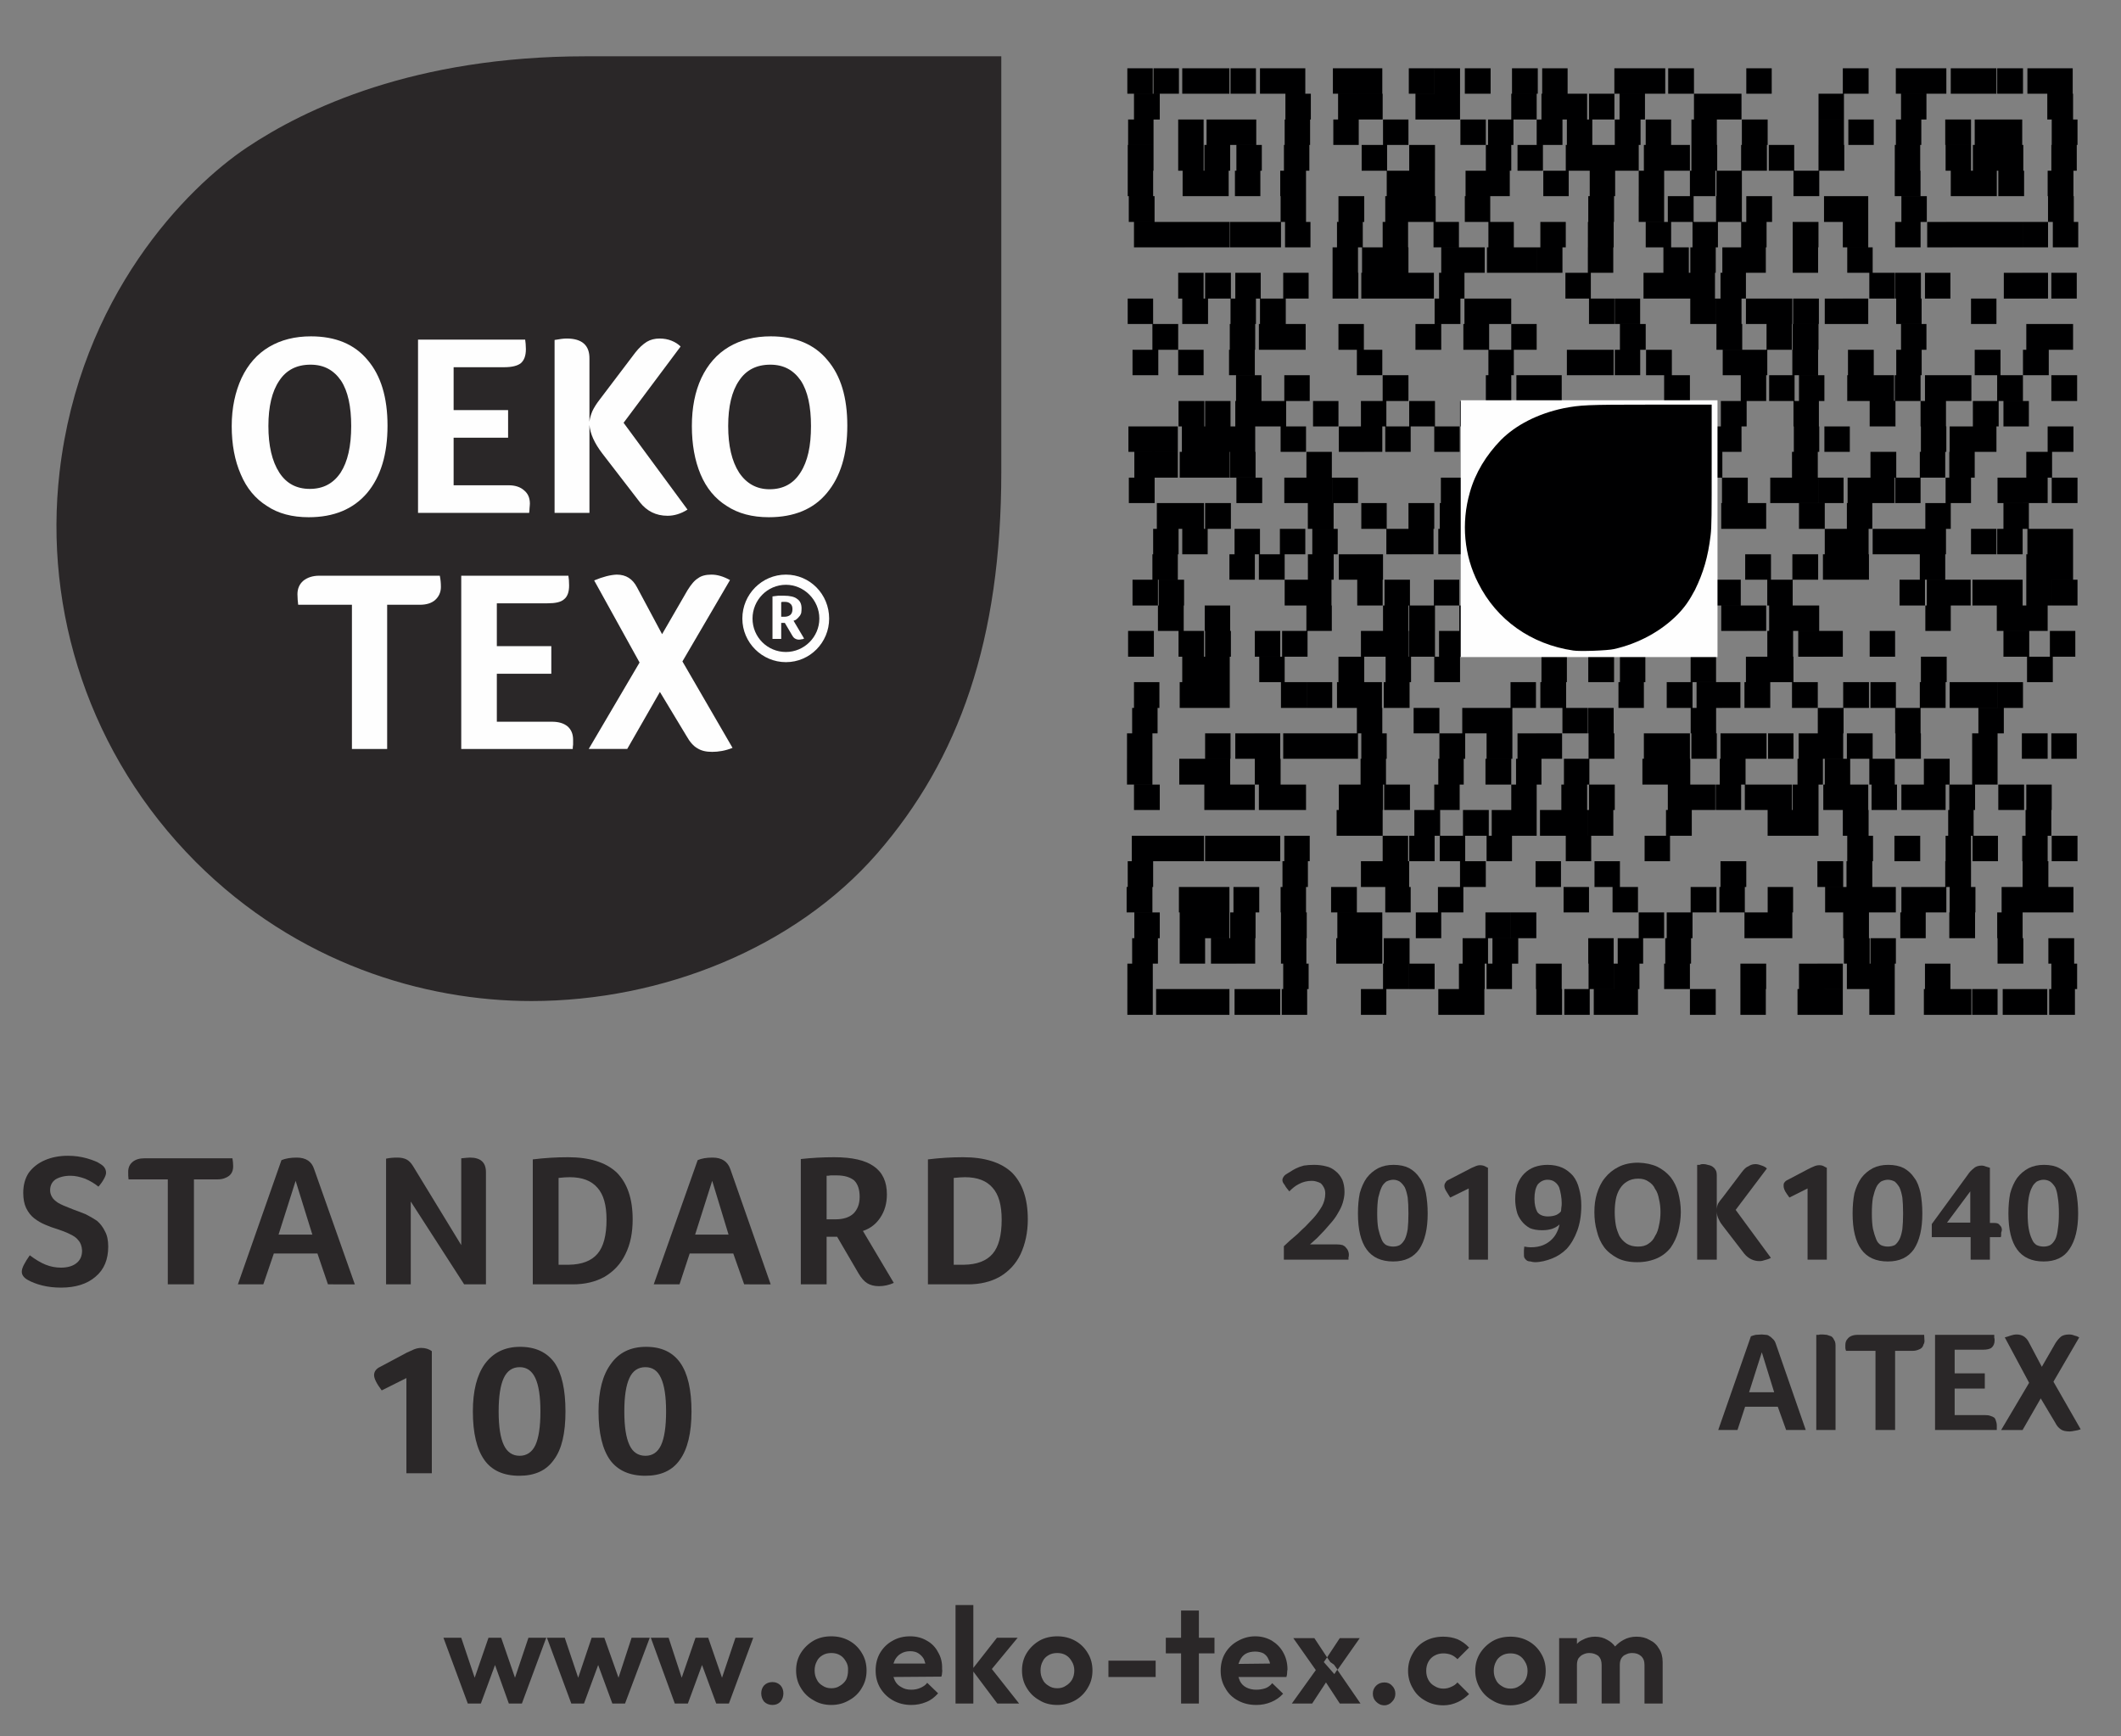 <svg xmlns="http://www.w3.org/2000/svg" viewBox="0 0 584 478" width="584" height="478"><rect x="0" y="0" width="584" height="478" fill="#808080" stroke="none"/><title>path81</title><style>		.s0 { fill: #2a2728 } 		.s1 { fill: #fefefe } 		.s2 { fill: #000001 } 	</style><path id="path81" fill-rule="evenodd" class="s0" d="m128.8 469l-6.7-18.1h4.9l3.7 11 3.8-11h3.5l3.8 11 3.7-11h4.9l-6.7 18.1h-3.6l-3.8-10.6-3.9 10.6zm28.5 0l-6.7-18.1h4.9l3.7 11 3.7-11h3.5l3.9 11 3.6-11h5l-6.8 18.1h-3.5l-3.9-10.6-3.9 10.6zm28.5 0l-6.6-18.1h4.9l3.6 11 3.8-11h3.5l3.8 11 3.7-11h4.9l-6.7 18.1h-3.5l-3.9-10.6-3.9 10.6zm26.9 0.4c-0.9 0-1.7-0.3-2.3-0.9-0.5-0.6-0.8-1.4-0.8-2.3q0-1.3 0.8-2.2 0.9-0.9 2.3-0.9 1.3 0 2.2 0.9 0.8 0.9 0.8 2.2c0 0.9-0.3 1.7-0.8 2.3-0.6 0.6-1.3 0.9-2.2 0.9zm16.2 0q-2.8 0-4.9-1.3-2.2-1.2-3.5-3.4-1.3-2.1-1.3-4.8 0-2.7 1.3-4.8 1.3-2.1 3.5-3.4 2.1-1.2 4.9-1.2 2.7 0 4.9 1.2 2.2 1.2 3.5 3.4 1.3 2.1 1.3 4.8c0 1.8-0.4 3.3-1.3 4.8-0.8 1.4-2 2.6-3.5 3.4q-2.2 1.3-4.9 1.3zm0-4.6c0.9 0 1.7-0.2 2.4-0.7 0.7-0.4 1.3-1 1.7-1.7q0.5-1.1 0.5-2.5 0.1-1.4-0.6-2.5c-0.4-0.7-0.9-1.3-1.6-1.7q-1-0.6-2.4-0.6-1.4 0-2.4 0.6c-0.7 0.4-1.3 1-1.6 1.7q-0.6 1.1-0.6 2.5 0 1.4 0.6 2.5c0.3 0.7 0.9 1.3 1.6 1.7q1 0.7 2.4 0.7zm22 4.6q-2.8 0-5.1-1.3-2.1-1.2-3.4-3.3c-0.9-1.5-1.3-3.1-1.3-4.9 0-1.8 0.4-3.4 1.2-4.8q1.3-2.2 3.5-3.4 2.1-1.2 4.8-1.2 2.6 0 4.6 1.2c1.3 0.7 2.4 1.8 3.1 3.2q1.2 2 1.1 4.6 0.1 0.5 0 1 0 0.5-0.2 1.1l-13.2 0.1q0.2 0.5 0.4 1c0.4 0.8 1 1.4 1.8 1.8q1.1 0.7 2.7 0.7 1.4 0 2.5-0.5c0.7-0.3 1.4-0.7 1.9-1.4l3 2.9c-1 1.1-2 1.9-3.3 2.4q-1.9 0.8-4.1 0.8zm-4.9-11.4h8.8q-0.2-0.7-0.4-1.2c-0.4-0.7-0.9-1.2-1.5-1.6q-0.9-0.6-2.3-0.6-1.5 0-2.6 0.7c-0.7 0.4-1.2 1-1.6 1.7q-0.2 0.5-0.4 1zm28.6 11l-6.6-8.8v8.8h-4.9v-27.1h4.9v17.3l6.5-8.3h5.7l-7.1 8.6 7.5 9.5zm16.5 0.4c-1.8 0-3.5-0.4-4.9-1.3q-2.2-1.2-3.5-3.4-1.3-2.1-1.3-4.8 0-2.7 1.3-4.8 1.3-2.1 3.5-3.4c1.4-0.8 3.1-1.2 4.9-1.2q2.7 0 4.9 1.2 2.2 1.2 3.5 3.4 1.3 2.1 1.3 4.8c0 1.8-0.4 3.3-1.3 4.8-0.8 1.4-2 2.6-3.4 3.4q-2.3 1.3-5 1.3zm0-4.6c0.9 0 1.7-0.2 2.4-0.7 0.7-0.4 1.3-1 1.7-1.7q0.6-1.1 0.6-2.5 0-1.4-0.7-2.5c-0.4-0.7-0.9-1.3-1.6-1.7q-1-0.6-2.4-0.6-1.4 0-2.4 0.6c-0.7 0.4-1.3 1-1.6 1.7q-0.6 1.1-0.6 2.5 0 1.4 0.6 2.5c0.3 0.7 0.9 1.3 1.6 1.7q1 0.7 2.4 0.7zm27.1-3.1h-13v-4.5h13zm11.9 7.3h-4.9v-13.8h-4.2v-4.3h4.2v-7.5h4.9v7.5h4.3v4.3h-4.3zm15.8 0.4q-2.8 0-5-1.2-2.3-1.2-3.5-3.4-1.3-2.1-1.3-4.8c0-1.8 0.4-3.4 1.2-4.8q1.3-2.2 3.5-3.4c1.4-0.8 3-1.3 4.8-1.3 1.7 0 3.2 0.4 4.6 1.2 1.3 0.8 2.4 1.9 3.1 3.2 0.8 1.4 1.2 3 1.2 4.7q-0.1 0.5-0.1 1 0 0.5-0.2 1.1h-13.2q0.2 0.6 0.4 1.1c0.4 0.8 1 1.4 1.8 1.8q1.2 0.6 2.7 0.6 1.3 0 2.5-0.4 1.1-0.4 1.9-1.4l3 2.9c-1 1.1-2.1 1.8-3.3 2.3q-1.9 0.8-4.1 0.8zm-4.9-11.3l8.7-0.1q-0.1-0.6-0.4-1.1c-0.3-0.8-0.8-1.3-1.4-1.7-0.6-0.3-1.4-0.5-2.3-0.5q-1.5 0-2.6 0.6c-0.7 0.4-1.2 1-1.6 1.8q-0.2 0.5-0.4 1zm27.9 10.9l-3.8-5.8-3.8 5.8h-5.6l6.6-9.2-6.2-8.8h5.8l3.5 5.3-0.9 1.3 2.9 3.3 0.8-1.2 6.4 9.3zm-3.5-12.7l3.5-5.3h5.5l-6.1 8.7-1-1.4-1-0.7zm15.8 13.2c-1 0-1.7-0.4-2.3-1-0.6-0.6-0.9-1.3-0.9-2.2q0-1.3 0.9-2.2 0.9-0.9 2.3-0.9 1.3 0 2.1 0.9 0.9 0.9 0.9 2.2c0 0.9-0.3 1.6-0.9 2.2-0.5 0.6-1.3 1-2.1 1zm16.2 0q-2.8 0-5-1.3-2.2-1.2-3.4-3.4-1.3-2.2-1.3-4.8 0-2.6 1.3-4.8 1.2-2.2 3.4-3.4 2.2-1.2 5-1.2 2.1 0 3.9 0.7 1.8 0.8 3.2 2.3l-3.2 3.2c-0.5-0.5-1-0.9-1.7-1.2q-1-0.4-2.2-0.4-1.3 0-2.4 0.6-1.1 0.6-1.7 1.7-0.6 1.1-0.6 2.5 0 1.4 0.6 2.5 0.6 1.1 1.7 1.7 1.1 0.7 2.4 0.7 1.2 0 2.2-0.5 1-0.4 1.7-1.2l3.2 3.2c-0.9 0.9-2 1.7-3.1 2.2-1.3 0.6-2.6 0.9-4 0.9zm18.5 0q-2.8 0-4.9-1.3-2.2-1.2-3.5-3.4-1.3-2.2-1.3-4.8 0-2.7 1.3-4.8 1.3-2.1 3.5-3.4 2.1-1.2 4.9-1.2 2.7 0 4.9 1.2 2.2 1.2 3.5 3.4 1.3 2.1 1.3 4.8c0 1.7-0.4 3.3-1.3 4.8-0.8 1.4-2 2.6-3.4 3.4-1.5 0.8-3.2 1.3-5 1.3zm0-4.6c0.9 0 1.7-0.2 2.4-0.7 0.7-0.4 1.3-1 1.7-1.7q0.6-1.1 0.6-2.5 0-1.4-0.7-2.5c-0.4-0.7-0.9-1.3-1.6-1.7q-1-0.6-2.4-0.6-1.4 0-2.4 0.6c-0.7 0.4-1.3 1-1.6 1.7q-0.6 1.1-0.6 2.5 0 1.4 0.6 2.5c0.3 0.7 0.9 1.3 1.6 1.7q1 0.7 2.4 0.7zm18.3 4.1h-4.9v-18h4.9v1.6q0.6-0.7 1.5-1.1 1.6-0.9 3.5-0.9 1.9 0 3.4 0.9 1.3 0.7 2.1 1.8 1-1.1 2.3-1.8 1.6-0.9 3.6-0.9 2.1 0 3.6 0.9 1.7 0.8 2.6 2.4 1 1.5 1 3.7v11.4h-5v-10.6c0-1.1-0.3-1.9-1-2.5q-0.9-0.8-2.4-0.8-1 0-1.7 0.4c-0.6 0.2-1 0.6-1.3 1.1q-0.4 0.7-0.4 1.8v10.6h-5v-10.6c0-1.1-0.3-1.9-0.9-2.5-0.7-0.5-1.5-0.8-2.5-0.8q-0.9 0-1.7 0.4c-0.5 0.2-0.9 0.6-1.3 1.1q-0.4 0.7-0.4 1.8z"></path><path id="path83" class="s0" d="m53.9 237.3c27.9 27.9 62.8 38.3 92.4 38.3 36.2 0 72.6-14.7 95.2-40.6 22.6-26 34.2-58.8 34.2-105.1v-114.4h-114.4c-47.2 0-77.3 14.4-93.3 25.1-16.6 11.1-46 40.9-51.6 89.4-4.4 38.2 8.2 77.9 37.5 107.3z"></path><path id="path87" fill-rule="evenodd" class="s1" d="m85 142.4c-4.5 0-8.4-1-11.5-3.1q-4.8-3-7.2-8.7-2.5-5.7-2.5-13.3c0-5.1 1-9.5 2.7-13.2q2.7-5.7 7.6-8.6 4.9-2.9 11.5-2.9 10.2 0 15.6 6.5 5.5 6.4 5.5 18.1 0 11.8-5.6 18.5-5.7 6.7-16.1 6.7zm0.3-7.8c3.7 0 6.5-1.5 8.5-4.5q2.9-4.5 2.9-12.8c0-5.4-0.9-9.6-2.8-12.5-2-2.9-4.7-4.4-8.4-4.4q-5.7 0-8.6 4.4-3 4.4-3 12.5c0 5.4 1 9.7 3 12.8q2.9 4.5 8.4 4.5z"></path><path id="path89" class="s1" d="m145.8 140c0-0.3 0.1-0.8 0.1-1.3 0-1.6-0.5-2.8-1.6-3.7-1-0.9-2.4-1.4-4.3-1.4h-15.1v-13.1h15v-7.6h-15v-11.8h13.9c2.2 0 3.7-0.4 4.6-1.1 0.9-0.8 1.4-2 1.4-3.9 0-1-0.1-1.9-0.2-2.6h-29.5v47.7h30.6q0.1-0.7 0.1-1.2z"></path><path id="path91" class="s1" d="m162.3 117q0.3 3.6 3.5 7.8l10.4 13.5c1.9 2.4 4.4 3.7 7.6 3.7q2.8 0 5.5-1.7l-17.6-23.9 15.7-21q-1-1-2.5-1.6c-1-0.4-2.1-0.6-3.3-0.6-1.3 0-2.5 0.3-3.5 0.9-1.1 0.7-2.1 1.6-3.2 3l-9.7 12.8q-1.4 1.8-2.1 3.3c-0.4 1-0.7 1.9-0.8 2.9v-17.3q0.1-5.6-6.3-5.6-1.1 0-3.3 0.4v47.6h9.6z"></path><path id="path93" fill-rule="evenodd" class="s1" d="m233.3 117.2q0 11.8-5.6 18.5c-3.7 4.5-9.1 6.7-16 6.7q-6.9 0-11.6-3.1-4.8-3-7.2-8.7-2.4-5.7-2.4-13.3 0-7.6 2.6-13.2 2.7-5.7 7.6-8.6 4.9-2.9 11.5-2.9 10.2 0 15.6 6.5c3.7 4.3 5.5 10.3 5.5 18.1zm-10 0.1c0-5.4-0.9-9.6-2.8-12.5-2-2.9-4.7-4.4-8.4-4.4q-5.7 0-8.6 4.4c-2 2.9-3 7.1-3 12.5 0 5.4 1 9.7 3 12.8 2 3 4.8 4.6 8.4 4.6q5.6 0 8.5-4.6c2-3.1 2.9-7.3 2.9-12.8z"></path><path id="path95" fill-rule="evenodd" class="s1" d="m228.3 170.3c0 6.6-5.3 12-11.9 12-6.6 0-12-5.4-12-12 0-6.7 5.4-12.1 12-12.1 6.6 0 11.9 5.4 11.9 12.1zm-2.7 0c0-5.1-4.2-9.3-9.2-9.3-5.1 0-9.2 4.2-9.2 9.3 0 5.1 4.1 9.2 9.2 9.2 5 0 9.2-4.1 9.2-9.2z"></path><path id="path97" fill-rule="evenodd" class="s1" d="m218.5 170.9l2.9 4.9c-0.2 0.1-0.4 0.2-0.7 0.2q-0.4 0.1-0.7 0.1-0.6 0-1.1-0.3-0.4-0.2-0.8-0.9l-2-3.4h-1v4.4h-2.4v-11.7c0.5-0.1 1.1-0.1 1.6-0.2q0.8 0 1.5 0c1.7 0 3 0.3 3.7 0.9q1.2 0.8 1.2 2.6 0 0.7-0.1 1.3-0.2 0.6-0.6 1-0.3 0.4-0.7 0.7c-0.2 0.2-0.5 0.3-0.8 0.4zm-0.3-3.2c0-0.7-0.2-1.2-0.6-1.5q-0.5-0.5-1.5-0.5c-0.3 0-0.4 0-0.6 0q-0.2 0-0.4 0.1v4h0.9c0.7 0 1.2-0.2 1.6-0.5q0.6-0.5 0.6-1.6z"></path><path id="path99" class="s1" d="m87.9 158.5c-1.8 0-3.3 0.5-4.4 1.4q-1.6 1.4-1.6 3.7c0 1.1 0.1 2 0.2 2.9h14.8v39.7h9.7v-39.7h9q2.7 0 4.2-1.3c1-0.9 1.6-2.1 1.6-3.6 0-1.1-0.1-2.1-0.3-3.1z"></path><path id="path101" class="s1" d="m151.9 198.7h-15.1v-13.2h15v-7.6h-15v-11.8h13.9c2.2 0 3.7-0.3 4.6-1.1q1.4-1.1 1.4-3.8 0-1.6-0.2-2.7h-29.5v47.7h30.7q0-0.6 0.1-1.2c0-0.3 0-0.8 0-1.3 0-1.6-0.5-2.8-1.5-3.7-1.1-0.9-2.5-1.3-4.4-1.3z"></path><path id="path103" class="s1" d="m201 159.7q-2.7-1.5-5.1-1.5c-1.5 0-2.8 0.3-3.7 1-1 0.6-1.9 1.7-2.9 3.3l-7 12.1-6.9-12.9c-1.2-2.3-3-3.5-5.6-3.5q-2.6 0.1-6.2 1.6l12.5 22.6-14 23.8h10.6l9-15.7 7.3 12.1q1.4 2.5 3 3.4c1.1 0.7 2.4 1 4.1 1 1.7 0 3.6-0.3 5.6-1.1l-13.8-23.8z"></path><path id="path105" class="s0" d="m8.2 345.6q2.4 1.8 4.4 2.6 2 0.8 4.2 0.8c1.7 0 3.2-0.4 4.2-1.2q1.6-1.2 1.6-3.5-0.1-1.8-1-2.8c-0.6-0.8-1.4-1.3-2.5-1.8-1-0.5-2.1-0.9-3.3-1.3q-1.7-0.5-3.3-1.2-1.7-0.7-3.1-1.8c-0.9-0.7-1.6-1.6-2.2-2.8q-0.8-1.7-0.8-4.2 0-3.2 1.5-5.5c1.1-1.5 2.6-2.7 4.5-3.5q2.8-1.2 6.3-1.2 2.7 0 5.2 0.7c1.7 0.5 3 1 3.8 1.6 1 0.6 1.5 1.4 1.5 2.4 0 0.4-0.2 1-0.6 1.7q-0.6 1.1-1.5 2.1c-1.1-0.9-2.3-1.6-3.7-2.2-1.4-0.5-2.7-0.8-4-0.8-1.7 0-3.1 0.4-4.1 1-1 0.7-1.5 1.7-1.5 3 0 0.7 0.2 1.3 0.5 1.8 0.3 0.6 0.9 1.1 1.6 1.6 0.8 0.5 2.2 1.1 4.3 1.9 1.1 0.4 2.2 0.8 3.4 1.3q1.6 0.8 3.1 1.8 1.4 1.2 2.2 2.9 0.9 1.6 0.9 4.2c0 3.5-1.1 6.3-3.5 8.3-2.3 2-5.5 3-9.5 3-1.9 0-3.6-0.2-5.2-0.6q-2.4-0.6-4.1-1.6-1.5-0.9-1.5-2.2c0-1 0.8-2.5 2.2-4.5z"></path><path id="path109" class="s0" d="m46.2 324.7h-10.8c-0.1-0.6-0.1-1.3-0.1-2.1q0-1.7 1.2-2.7 1.2-1 3.2-1h24.3q0.2 1.1 0.2 2.2 0 1.7-1.1 2.6c-0.8 0.6-1.8 1-3.2 1h-6.5v28.9h-7.2z"></path><path id="path111" fill-rule="evenodd" class="s0" d="m90.3 353.6l-2.9-8.5h-12l-2.9 8.5h-7l12-34.2q1.7-0.7 4.2-0.7 3.8 0 4.8 3.2l11.2 31.7zm-8.9-28.5l-4.7 14.8h9.3z"></path><path id="path113" class="s0" d="m133.8 353.6h-6l-14.7-22.8v22.8h-6.8v-34.6q1.3-0.3 3.1-0.3 1.5 0 2.5 0.5 1 0.5 1.8 1.8l13.3 21.8v-23.9c1.1-0.1 1.9-0.2 2.4-0.2q4.4 0 4.4 4z"></path><path id="path115" fill-rule="evenodd" class="s0" d="m174.2 335.7c0 3.6-0.6 6.8-2 9.6-1.3 2.7-3.2 4.7-5.7 6.2-2.5 1.4-5.4 2.1-8.8 2.1h-11v-34.4q4.8-0.6 9.7-0.6c5.9 0 10.4 1.4 13.4 4.2q4.4 4.4 4.4 12.9zm-7.2 0.1c0-4-0.8-6.9-2.5-8.8q-2.5-2.9-7.6-2.9-1.4 0-3.1 0.2v23.9h2.9q5.3-0.1 7.8-3 2.5-2.9 2.5-9.4z"></path><path id="path117" fill-rule="evenodd" class="s0" d="m204.9 353.6l-3-8.5h-12l-2.8 8.5h-7.1l12.1-34.2q1.6-0.7 4.1-0.7 3.8 0 4.9 3.2l11.1 31.7zm-8.8-28.5l-4.7 14.8h9.2z"></path><path id="path119" fill-rule="evenodd" class="s0" d="m244.2 328.8c0 2.5-0.6 4.6-1.8 6.4-1.1 1.7-2.7 3-4.8 3.7l8.5 14.3q-2 0.9-4.1 0.9c-1.3 0-2.4-0.3-3.2-0.8q-1.3-0.8-2.4-2.7l-5.9-10.1h-2.9v13.1h-7.1v-34.5q4.5-0.5 9.2-0.5 7.4 0 10.9 2.5 3.6 2.5 3.6 7.7zm-7.5 0.7q0-3-1.5-4.5c-1.1-0.9-2.7-1.4-4.8-1.4q-1 0-1.7 0c-0.4 0.1-0.8 0.1-1.1 0.1v12h2.4q3.3 0 5-1.6c1.1-1.1 1.7-2.6 1.7-4.6z"></path><path id="path121" fill-rule="evenodd" class="s0" d="m283 335.7c0 3.6-0.7 6.8-2 9.6-1.3 2.7-3.2 4.7-5.7 6.2-2.5 1.4-5.4 2.1-8.8 2.1h-11v-34.4q4.8-0.6 9.7-0.6c5.9 0 10.4 1.4 13.4 4.2q4.4 4.4 4.4 12.9zm-7.2 0.1c0-4-0.8-6.9-2.5-8.8q-2.5-2.9-7.6-2.9c-0.9 0-2 0.1-3.1 0.2v23.9h2.9q5.3-0.1 7.8-3 2.5-2.9 2.5-9.4z"></path><path id="path125" class="s0" d="m111.9 405.6v-26.2l-6.8 3.4q-2.1-2.8-2.1-4.2c0-1 0.6-1.8 1.7-2.3l7.3-3.9q1.1-0.5 2-0.9 1-0.4 2-0.4c1.1 0 2.1 0.3 2.9 0.9v33.6z"></path><path id="path127" fill-rule="evenodd" class="s0" d="m155.7 388.6c0 5.9-1 10.4-3.2 13.3-2.1 3-5.3 4.4-9.5 4.4q-6.5 0-9.6-4.3-3.2-4.5-3.2-13.4c0-5.7 1.1-10 3.3-13.1 2.3-3.1 5.5-4.7 9.7-4.7q6.3 0 9.5 4.4 3 4.4 3 13.4zm-6.9 0q0-6.2-1.4-9.2-1.4-3-4.3-3-3 0-4.4 3-1.4 3-1.4 9.2 0 6.2 1.4 9.2 1.4 3 4.4 3c1.9 0 3.4-1 4.3-2.9q1.4-3 1.4-9.3z"></path><path id="path129" fill-rule="evenodd" class="s0" d="m190.4 388.6c0 5.9-1.1 10.4-3.2 13.3-2.1 3-5.3 4.4-9.5 4.4q-6.5 0-9.7-4.3-3.2-4.5-3.2-13.4 0-8.5 3.4-13.1c2.2-3.1 5.4-4.7 9.7-4.7q6.3 0 9.4 4.4 3.1 4.4 3.1 13.4zm-7 0q0-6.2-1.4-9.2c-0.9-2-2.3-3-4.3-3-2 0-3.5 1-4.4 3q-1.4 3-1.4 9.2 0 6.2 1.4 9.2c0.9 2 2.4 3 4.4 3 2 0 3.4-1 4.3-2.9q1.4-3 1.4-9.3z"></path><path id="path5 00000114070320376874937180000000463241170806596001 " class="s0" d="m371.3 346.8c0-0.3 0-0.5 0-0.7 0.1-0.1 0.1-0.4 0.1-0.8q0-0.3-0.2-0.9c-0.1-0.3-0.3-0.6-0.6-0.9-0.2-0.3-0.5-0.5-0.9-0.7q-0.7-0.2-1.6-0.2h-7.4q0.9-0.8 2-1.8 1-1 2.1-2.2 1-1.1 2-2.3 1-1.2 1.7-2.5 0.8-1.3 1.2-2.6c0.3-1 0.5-2 0.5-3 0-1.3-0.2-2.4-0.6-3.4-0.5-1-1.1-1.8-1.9-2.4-0.7-0.6-1.6-1.1-2.6-1.3q-1.5-0.4-3.3-0.4-1.5 0-2.8 0.2c-0.8 0.2-1.6 0.5-2.2 0.8-0.6 0.3-1.1 0.6-1.7 1-0.4 0.2-0.8 0.5-1 0.6-0.3 0.2-0.5 0.4-0.7 0.7-0.2 0.3-0.3 0.6-0.3 0.9q0 0.6 0.6 1.3c0.3 0.6 0.8 1.2 1.3 1.8 0.8-0.8 1.6-1.5 2.6-2 1.1-0.6 2.3-0.9 3.6-0.9q0.7 0 1.3 0.2 0.7 0.2 1.2 0.5 0.5 0.5 0.8 1.1 0.4 0.7 0.4 1.7c0 1.2-0.3 2.4-0.9 3.5-0.6 1-1.4 2.2-2.4 3.3-0.7 0.7-1.4 1.5-2.2 2.3q-1.1 1-2.2 2.1-1 0.9-2.1 1.8-0.9 0.8-1.6 1.5v3.7z"></path><path id="path8 00000065049476899422649830000011691262092417803680 " fill-rule="evenodd" class="s0" d="m393.1 334.1q0 6.3-2.3 9.8c-1.6 2.3-4 3.4-7.2 3.4q-4.9 0-7.3-3.3-2.4-3.3-2.4-9.9 0-3.1 0.5-5.6 0.7-2.5 1.9-4.2 1.3-1.7 3.2-2.7c1.2-0.6 2.6-0.9 4.2-0.9 1.7 0 3.1 0.3 4.3 0.9q1.8 1 2.9 2.7c0.8 1 1.3 2.4 1.7 4.1 0.3 1.7 0.5 3.5 0.5 5.7zm-5.3 0q0-2.7-0.2-4.4-0.3-1.7-0.8-2.8-0.6-1-1.4-1.6c-0.5-0.3-1.1-0.5-1.8-0.5-0.6 0-1.3 0.2-1.9 0.5-0.5 0.4-1 0.9-1.3 1.6q-0.5 1.1-0.9 2.8c-0.2 1.2-0.3 2.6-0.3 4.4 0 1.7 0.1 3.1 0.3 4.2q0.4 1.7 0.9 2.9c0.3 0.8 0.8 1.3 1.3 1.6q0.9 0.4 1.9 0.4 1 0 1.8-0.4 0.8-0.5 1.4-1.6 0.5-1 0.8-2.8 0.2-1.8 0.2-4.3z"></path><path id="path11 00000041996265975194923890000016740948868132167346 " class="s0" d="m409.7 346.8v-25.3q-0.3-0.1-0.8-0.4-0.6-0.3-1.4-0.3-0.7 0-1.5 0.4c-0.5 0.2-1 0.4-1.5 0.7l-5.6 2.9q-0.7 0.3-0.9 0.8c-0.2 0.2-0.3 0.6-0.3 0.9q0 0.7 0.6 1.6 0.5 0.8 1 1.6l5.1-2.5v19.6z"></path><path id="path14 00000118354995680727456240000005538449574777757105 " fill-rule="evenodd" class="s0" d="m417.2 330.2c0-1.6 0.2-2.9 0.6-4.1q0.7-1.8 1.9-3 1.2-1.2 2.8-1.8 1.7-0.6 3.6-0.6 2.3 0 4.1 0.8c1.1 0.5 2.1 1.3 2.9 2.2q1.2 1.5 1.7 3.6c0.4 1.4 0.6 3 0.6 4.6 0 2.7-0.4 5-1.1 6.9q-1.1 3-2.9 5-1.8 1.8-4.1 2.7c-1.6 0.6-3.1 1-4.7 1-0.4 0-0.8-0.1-1.2-0.2q-0.5 0-0.9-0.2c-0.3-0.2-0.5-0.4-0.7-0.7-0.2-0.3-0.2-0.7-0.2-1.2q0-0.4 0-0.9c0-0.4 0.1-0.8 0.1-1.1 0.6 0.1 1.2 0.2 1.7 0.2 1.4 0 2.5-0.2 3.5-0.6q1.4-0.6 2.4-1.6 0.9-0.9 1.4-2 0.5-1 0.7-2.1-0.7 0.7-2 1.2-1.2 0.4-2.8 0.4c-1.3 0-2.5-0.2-3.4-0.6q-1.4-0.8-2.3-2c-0.6-0.8-1.1-1.7-1.3-2.7q-0.4-1.6-0.4-3.2zm5.3-0.2c0 1.6 0.3 2.8 0.8 3.7 0.6 0.8 1.6 1.2 2.9 1.2q1.3 0 2.3-0.4c0.6-0.3 1-0.6 1.3-1 0-0.2 0.1-0.6 0.1-1 0.1-0.5 0.1-0.9 0.1-1.3q0-1.1-0.2-2.2-0.2-1.2-0.5-2.1-0.4-0.9-1.2-1.5-0.8-0.6-2-0.6c-1.1 0-2 0.5-2.7 1.3q-0.9 1.4-0.9 3.9z"></path><path id="path17 00000097469036358589549360000002125569715487315108 " fill-rule="evenodd" class="s0" d="m462.8 333.7c0 1.8-0.3 3.6-0.7 5.3q-0.7 2.5-2.1 4.5-1.5 1.9-3.7 2.9c-1.6 0.7-3.4 1.1-5.5 1.1q-3.2 0-5.4-1.1c-1.5-0.8-2.8-1.8-3.7-3q-1.4-1.9-2-4.4c-0.5-1.7-0.7-3.5-0.7-5.3 0-1.8 0.2-3.5 0.7-5.1 0.5-1.6 1.2-3.1 2.2-4.3q1.5-1.9 3.7-3 2.3-1.2 5.5-1.2 3 0.1 5.2 1.1 2.2 1.1 3.7 2.9 1.4 1.8 2.1 4.3c0.4 1.6 0.7 3.3 0.7 5.3zm-5.6 0q0-1.9-0.4-3.5c-0.2-1.1-0.5-2.1-1.1-2.9-0.4-0.9-1-1.5-1.8-2q-1.1-0.8-2.8-0.8c-1.3 0-2.3 0.3-3.1 0.8q-1.2 0.7-2 2c-0.5 0.8-0.9 1.8-1.1 2.9-0.2 1.1-0.3 2.2-0.3 3.5 0 1.2 0.1 2.4 0.3 3.6 0.2 1.1 0.6 2.1 1 3q0.8 1.3 2 2.1 1.3 0.8 3.1 0.8c1.1 0 2.1-0.2 2.9-0.8 0.8-0.5 1.4-1.2 1.8-2.1 0.6-0.9 0.9-1.9 1.1-3q0.4-1.7 0.4-3.6z"></path><path id="path20 00000129885123460540038390000004623634030186411193 " class="s0" d="m480.3 345.2c1.1 1.3 2.5 2 4.2 2q0.7 0 1.5-0.3c0.5-0.1 1.1-0.3 1.6-0.6l-9.7-13.2 8.6-11.4q-0.5-0.5-1.4-0.8c-0.6-0.2-1.1-0.4-1.7-0.4-0.8 0-1.4 0.2-2 0.6-0.6 0.2-1.2 0.8-1.8 1.6l-5.3 7q-0.7 0.8-1.2 1.6-0.4 0.8-0.4 1.8v-9.5q0-1.1-0.4-1.6c-0.2-0.4-0.6-0.7-0.9-0.9q-0.5-0.3-1.2-0.4c-0.3-0.1-0.7-0.2-1-0.2q-0.3 0-0.6 0c-0.2 0-0.4 0.1-0.6 0.2-0.2 0-0.4 0-0.7 0v26.1h5.4v-13.3q0 1.2 0.6 2.3c0.3 0.7 0.8 1.4 1.3 2z"></path><path id="path11 00000006671932430551336940000002411540140698901385 " class="s0" d="m503 346.8v-25.3q-0.3-0.1-0.8-0.4-0.5-0.3-1.3-0.3-0.8 0-1.6 0.4c-0.5 0.2-0.9 0.4-1.5 0.7l-5.5 2.9q-0.7 0.3-1 0.8c-0.2 0.2-0.2 0.6-0.2 0.9q0 0.7 0.5 1.6 0.5 0.8 1.1 1.6l5-2.5v19.6z"></path><path id="path8 00000065070139173612209090000002264596807717979800 " fill-rule="evenodd" class="s0" d="m529.3 334.1q0 6.3-2.3 9.8c-1.6 2.3-4 3.4-7.2 3.4q-4.9 0-7.3-3.3-2.4-3.3-2.4-9.9 0-3.1 0.5-5.6 0.7-2.5 1.9-4.2 1.3-1.7 3.2-2.7c1.2-0.6 2.6-0.9 4.2-0.9 1.7 0 3.1 0.3 4.3 0.9q1.8 1 2.9 2.7c0.8 1 1.3 2.4 1.7 4.1 0.3 1.7 0.5 3.5 0.5 5.7zm-5.3 0q0-2.7-0.2-4.4-0.3-1.7-0.8-2.8-0.6-1-1.3-1.6c-0.6-0.3-1.2-0.5-1.9-0.5-0.6 0-1.3 0.2-1.9 0.5-0.5 0.4-1 0.9-1.3 1.6q-0.5 1.1-0.9 2.8c-0.2 1.2-0.3 2.6-0.3 4.4 0 1.7 0.1 3.1 0.3 4.2q0.4 1.7 0.9 2.9c0.3 0.8 0.8 1.3 1.3 1.6q0.9 0.4 1.9 0.4 1 0 1.9-0.4 0.7-0.5 1.3-1.6 0.5-1 0.8-2.8 0.2-1.8 0.2-4.3z"></path><path id="path23 00000134945216106523098060000005325151783787210150 " fill-rule="evenodd" class="s0" d="m531.9 340.6v-3.6l10-13.7q0.5-0.8 1.5-1.6 0.8-0.8 2.3-0.8 0.5 0 1.2 0.3 0.7 0.2 1 0.3v15.2h1.3c0.7 0 1.2 0.2 1.4 0.6 0.4 0.3 0.6 0.8 0.6 1.3 0 0.2-0.1 0.5-0.2 0.8q0 0.3 0 0.5c0 0.3 0 0.5-0.1 0.7h-3v6.2h-5.3v-6.2zm10.6-4v-8.6l-6.4 8.6z"></path><path id="path8 00000151544502485849214030000014519447869356004513 " fill-rule="evenodd" class="s0" d="m572.2 334.1q0 6.3-2.4 9.8c-1.5 2.3-3.9 3.4-7.1 3.4q-4.9 0-7.3-3.3-2.4-3.3-2.4-9.9 0-3.1 0.5-5.6 0.7-2.5 1.9-4.2 1.3-1.7 3.2-2.7c1.2-0.6 2.6-0.9 4.2-0.9 1.7 0 3.1 0.3 4.2 0.9q1.9 1 3 2.7c0.8 1 1.3 2.4 1.7 4.1 0.3 1.7 0.5 3.5 0.5 5.7zm-5.3 0q0-2.7-0.3-4.4-0.2-1.7-0.7-2.8-0.6-1-1.4-1.6c-0.5-0.3-1.1-0.5-1.8-0.5-0.7 0-1.3 0.2-1.9 0.5-0.5 0.4-1 0.9-1.3 1.6q-0.6 1.1-0.9 2.8c-0.2 1.2-0.3 2.6-0.3 4.4 0 1.7 0.1 3.1 0.3 4.2q0.3 1.7 0.9 2.9c0.3 0.8 0.8 1.3 1.3 1.6q0.9 0.4 1.9 0.4 1 0 1.8-0.4 0.8-0.5 1.4-1.6 0.5-1 0.7-2.8 0.3-1.8 0.3-4.3z"></path><path id="path26 00000041993097907345873740000006552541517962273966 " fill-rule="evenodd" class="s0" d="m491.8 393.7l-2.3-6.4h-9l-2.1 6.4h-5.3l9-25.8c0.3-0.1 0.8-0.3 1.3-0.4 0.6 0 1.1-0.1 1.7-0.1 0.4 0 0.7 0.1 1.1 0.1 0.3 0 0.7 0.1 0.9 0.3 0.4 0.2 0.7 0.5 1 0.8q0.5 0.4 0.8 1.2l8.3 23.9zm-6.7-21.4l-3.5 11h6.9z"></path><path id="path29 00000173858768508721576010000014087974064604893620 " class="s0" d="m505.4 370.5q0-1.1-0.4-1.6-0.3-0.7-0.8-1-0.6-0.2-1.2-0.4c-0.4 0-0.8-0.1-1.1-0.1-0.2 0-0.4 0-0.7 0-0.2 0-0.3 0.1-0.5 0.1q-0.4 0-0.6 0v26.2h5.3z"></path><path id="path32 00000073695023257837344350000010580687836120283569 " class="s0" d="m516.4 393.7h5.4v-21.8h4.9c0.5 0 1-0.1 1.5-0.3q0.6-0.2 0.9-0.5 0.4-0.4 0.5-0.9c0.2-0.3 0.3-0.7 0.3-0.9 0-0.6-0.1-1.2-0.1-1.8h-18.3c-1.3 0-2.2 0.4-2.7 1-0.5 0.5-0.7 1.1-0.7 1.8q0 0.4 0 0.8 0 0.3 0.2 0.8h8.1z"></path><path id="path35 00000053541874939223385390000011427142828783847570 " class="s0" d="m538.2 389.6v-7.3h8.3v-4.2h-8.3v-6.5h7.7c1.2 0 2.1-0.2 2.5-0.6q0.8-0.7 0.8-2c0-0.3 0-0.5-0.1-0.7q0-0.4 0-0.8h-16.3v26.2h17c0-0.3 0-0.5 0-0.7q0-0.3 0-0.7c0-0.3-0.1-0.7-0.2-1-0.1-0.4-0.2-0.7-0.5-1q-0.4-0.3-1.1-0.5-0.5-0.2-1.4-0.2z"></path><path id="path38 00000117645017002991571610000006522599372999881388 " class="s0" d="m565.9 391.7q0.6 1.2 1.5 1.8c0.5 0.4 1.4 0.6 2.5 0.6 0.4 0 0.9-0.1 1.4-0.2q0.8-0.1 1.6-0.4l-7.5-13.1 7.1-12.2q-0.7-0.4-1.3-0.5c-0.5-0.2-0.9-0.3-1.5-0.3-0.9 0-1.6 0.2-2.1 0.5q-0.8 0.6-1.6 1.8l-3.8 6.6-3.7-7q-1.1-1.9-3.2-1.9c-0.6 0-1.1 0.1-1.7 0.3q-0.8 0.3-1.6 0.5l6.7 12.5-7.7 13h5.9l5-8.7z"></path><path id="path68" class="s2" d="m416.4 166.7v7h7v-7zm77.5 0v7h7v-7zm-133.8-28.2v7.1h7.1v-7.1zm77.4 0v7.1h7.1v-7.1zm-77.5 63.4v7h7.1v-7zm77.4 0v7h7.1v-7zm0 63.4v7h7v-7zm-70.4-246.5v7h7.1v-7zm77.5 0v7h7v-7zm77.5 0v7h7v-7zm-7 225.4v7h7v-7zm-70.4-162v7h7v-7zm77.5 0v7h7v-7zm-211.3-28.2v7.1h7.1v-7.1zm77.4 0v7.1h7.1v-7.1zm133.8 91.6v7h7v-7zm-211.3-28.2v7h7.1v-7zm232.4 42.2v7.1h7.1v-7.1zm-204.3-126.7v7h7.1v-7zm211.2 7v7.1h7.1v-7.1zm-225.4 204.3v7h7.1v-7zm225.3-140.9v7.1h7.1v-7.1zm-218.4-42.2v7h7.1v-7zm218.3 105.6v7h7.1v-7zm-218.3-42.3v7.1h7v-7.1zm77.5 0v7.1h7.1v-7.1zm56.3 91.6v7h7v-7zm-133.8-28.2v7.1h7.1v-7.1zm0 63.4v7.1h7v-7.1zm77.5 0v7.1h7v-7.1zm7.1-183.1v7h7v-7zm77.5 0v7h7v-7zm-56.3-28.2v7.1h7.1v-7.1zm-21.2 91.6v7h7.1v-7zm77.4 0v7h7.1v-7zm-133.8 35.2v7h7v-7zm155 42.2v7.1h7v-7.1zm7-161.9v7h7.1v-7zm-211.3-28.2v7h7v-7zm77.5 0v7h7.1v-7zm-35.2 239.5v7h7v-7zm162 14v7.1h7v-7.1zm-204.2-190.1v7h7v-7zm232.4-21.1v7h7.1v-7zm-162 112.6v7.1h7v-7.1zm162 14.1v7.1h7v-7.1zm-56.3-28.2v7.1h7v-7.1zm-105.6 77.5v7.1h7v-7.1zm-56.3-28.2v7.1h7v-7.1zm162 14.1v7.1h7v-7.1zm-162 49.3v7.1h7.1v-7.1zm225.3-140.8v7h7.1v-7zm-84.5 49.3v7h7v-7zm-56.3-28.2v7h7v-7zm56.3 91.6v7h7.1v-7zm-133.9-28.2v7h7.1v-7zm232.4 42.3v7h7.1v-7zm-70.5-162v7h7.1v-7zm-56.3-28.2v7h7v-7zm-77.4 63.4v7h7v-7zm77.5 0v7h7v-7zm77.5-21.1v7h7.1v-7zm0 63.3v7.1h7v-7.1zm-56.4-28.1v7h7.1v-7zm0 63.3v7.1h7v-7.1zm-70.4-161.9v7h7.1v-7zm-7.1 28.1v7.1h7.1v-7.1zm-56.4 35.3v7h7.1v-7zm0 63.3v7.1h7v-7.1zm56.3 91.6v7h7.1v-7zm169-232.4v7h7v-7zm-63.3 218.3v7.1h7v-7.1zm-21.1-169v7h7v-7zm0 63.4v7h7v-7zm-133.8-28.2v7h7.1v-7zm0 63.4v7h7v-7zm162-119.7v7h7.1v-7zm-63.4 133.8v7h7v-7zm77.5 63.4v7h7.1v-7zm-70.5-162v7h7.1v-7zm77.5-21.2v7.1h7v-7.1zm-162 112.7v7.1h7.1v-7.1zm105.6-14.1v7.1h7v-7.1zm-105.6 77.5v7.1h7.1v-7.1zm161.9 14.1v7h7.1v-7zm-133.9-162v7.1h7.1v-7.1zm162 14.1v7h7v-7zm-218.3-42.3v7.1h7v-7.1zm162 14.1v7.1h7v-7.1zm-105.6 77.5v7h7v-7zm-56.4-28.2v7.1h7.1v-7.1zm56.3 91.6v7h7v-7zm105.7-14.1v7h7v-7zm-21.1-169v7h7v-7zm84.5 14.1v7h7.1v-7zm-218.3-42.3v7h7v-7zm204.3 253.5v7.1h7v-7.1zm-126.8-190.1v7h7.1v-7zm0 63.4v7h7v-7zm21.1 14v7.1h7.1v-7.1zm-84.6 49.3v7.1h7.1v-7.1zm84.5 14.1v7.1h7.1v-7.1zm77.4 0v7.1h7.1v-7.1zm-133.8-28.1v7h7v-7zm-28.2 77.4v7.1h7.1v-7.1zm28.2-14v7h7v-7zm-21.1-169.1v7.1h7v-7.1zm162 14.1v7.1h7v-7.1zm-56.3-28.2v7.1h7v-7.1zm-105.6 140.9v7h7v-7zm105.6-14.1v7h7.1v-7zm0 63.4v7h7.1v-7zm84.5-246.5v7h7v-7zm-162 49.3v7h7.1v-7zm162 14.1v7h7v-7zm-218.3-42.3v7.1h7v-7.1zm218.3 105.7v7h7v-7zm-218.3 84.5v7h7.1v-7zm211.2 7v7.1h7.1v-7.1zm-70.5-162v7.1h7.1v-7.1zm-133.9-28.1v7h7.1v-7zm77.5 0v7h7v-7zm-7 225.3v7.1h7v-7.1zm162-246.5v7.1h7.1v-7.1zm-84.5 246.5v7.1h7v-7.1zm77.5 0v7.1h7v-7.1zm7-183.1v7.1h7.1v-7.1zm-56.3-28.1v7h7v-7zm56.4 91.5v7h7v-7zm-133.8-28.2v7.1h7.1v-7.1zm-56.4-28.1v7h7v-7zm-28.1 77.4v7.1h7v-7.1zm162 14.1v7.1h7.1v-7.1zm-133.8-28.2v7.1h7v-7.1zm133.8 91.6v7.1h7.1v-7.1zm-133.8-28.2v7.1h7v-7.1zm-21.1-169v7.1h7v-7.1zm105.6-14.1v7.1h7.1v-7.1zm-105.6 77.5v7h7v-7zm162 14.1v7h7v-7zm-56.4-28.2v7.1h7.1v-7.1zm-105.6 140.9v7h7v-7zm28.2-211.3v7h7v-7zm162 14.1v7h7v-7zm-56.3 35.2v7h7v-7zm-84.5 28.2v7h7.1v-7zm0 63.3v7.1h7v-7.1zm0 63.4v7.1h7.1v-7.1zm154.9 0v7.1h7.1v-7.1zm7-183.1v7.1h7.1v-7.1zm-140.9 218.3v7.1h7.1v-7.1zm7-246.5v7.1h7v-7.1zm133.8 91.6v7h7.1v-7zm-133.8 35.2v7h7v-7zm77.5 0v7h7.1v-7zm56.3 91.6v7h7.1v-7zm-218.4-42.3v7h7.1v-7zm84.5 14.1v7h7.1v-7zm77.4 0v7h7.1v-7zm-133.8-28.2v7.1h7v-7.1zm-21.1-169v7h7v-7zm21.1 232.4v7.1h7.1v-7.1zm84.5-183.1v7h7v-7zm-105.6 77.5v7h7v-7zm105.7-14.1v7h7v-7zm-77.4-70.4v7h7v-7zm-56.3-28.2v7h7v-7zm211.3 7v7.1h7v-7.1zm-211.3 56.4v7h7v-7zm211.3 7v7.1h7.1v-7.1zm-197.2 126.8v7h7v-7zm218.3-155v7.1h7.1v-7.1zm-239.5 49.3v7.1h7v-7.1zm162 14.1v7.1h7v-7.1zm56.4 91.6v7h7v-7zm-112.7-119.7v7h7.1v-7zm56.3 91.5v7h7.1v-7zm77.4 0v7h7.1v-7zm-155 63.4v7h7.1v-7zm162-246.5v7h7v-7zm-84.5 246.5v7h7.1v-7zm-56.4-28.2v7.1h7v-7.1zm84.6-183.1v7.1h7v-7.1zm56.4 91.6v7h7v-7zm-190.1-119.8v7.1h7v-7.1zm0 126.8v7h7.1v-7zm-28.2 77.5v7h7v-7zm28.2-14.1v7h7.1v-7zm-21.2-169v7h7.1v-7zm147.9 225.3v7.1h7v-7.1zm-133.9-28.1v7h7.1v-7zm77.5 0v7h7v-7zm7.1-119.8v7.1h7v-7.1zm77.5 0v7.1h7v-7.1zm0 63.4v7.1h7.1v-7.1zm-133.8-28.2v7.1h7v-7.1zm77.5 0v7.1h7v-7.1zm-21.1 91.6v7.1h7v-7.1zm28.2-211.3v7.1h7.1v-7.1zm56.3 91.6v7h7v-7zm-197.2 126.8v7h7.1v-7zm-21.2-169.1v7.1h7.1v-7.1zm162 14.1v7.1h7v-7.1zm-162 49.3v7h7v-7zm84.5 14.1v7h7.1v-7zm77.5 0v7h7v-7zm77.5 0v7h7v-7zm0 63.4v7h7v-7zm-133.8-28.2v7h7.1v-7zm140.8-154.9v7h7.1v-7zm-140.9 218.3v7h7.1v-7zm84.5-246.5v7h7.1v-7zm0 63.4v7h7v-7zm0 63.4v7h7.1v-7zm-133.8-28.2v7h7v-7zm126.8 56.3v7.1h7v-7.1zm0 63.4v7.1h7.1v-7.1zm-56.4 35.2v7.1h7v-7.1zm-133.8-28.1v7h7.1v-7zm84.5-183.1v7h7v-7zm56.4 91.5v7h7v-7zm77.5 0v7h7v-7zm0 63.4v7h7.1v-7zm-190.2-119.7v7h7.1v-7zm133.8 91.5v7.1h7v-7.1zm63.4-154.9v7h7.1v-7zm-133.9 35.2v7h7.1v-7zm77.5 0v7h7v-7zm56.4 91.5v7.1h7v-7.1zm-218.3-42.2v7h7v-7zm239.5 14.1v7h7v-7zm-133.9-28.2v7.1h7.1v-7.1zm0 63.4v7h7.1v-7zm-49.3-147.9v7h7v-7zm70.5 91.6v7h7v-7zm56.3 91.5v7h7.1v-7zm0 63.4v7h7v-7zm-112.7-119.7v7h7v-7zm-77.4 63.3v7.1h7v-7.1zm140.9-154.9v7.1h7v-7.1zm-140.8 218.3v7.1h7v-7.1zm84.6-246.5v7.1h7v-7.1zm77.5 0v7.1h7v-7.1zm-21.1 91.6v7h7v-7zm77.5 0v7h7v-7zm-56.3-28.2v7.1h7.1v-7.1zm56.3 91.6v7h7.1v-7zm-190.2-119.7v7h7.1v-7zm190.1 183.1v7h7.1v-7zm-190.2-119.8v7.1h7.1v-7.1zm56.3 91.6v7h7v-7zm77.5 0v7h7v-7zm63.5-154.9v7h7v-7zm-218.3-42.3v7h7v-7zm84.5 14.1v7h7v-7zm77.5 0v7h7.1v-7zm-140.9 218.3v7.1h7v-7.1zm211.3 7.1v7h7.1v-7zm-70.4-162v7h7v-7zm77.4 0v7h7.1v-7zm-133.9-28.2v7h7.1v-7zm-105.6 77.5v7h7v-7zm105.6-14.1v7h7.1v-7zm-7 28.1v7.1h7v-7.1zm0 63.4v7.1h7v-7.1zm77.5 0v7.1h7.1v-7.1zm-147.9-161.9v7h7v-7zm91.6 133.8v7h7v-7zm63.4-155v7.1h7.1v-7.1zm-63.4 218.4v7h7v-7zm-70.4-183.2v7.1h7.1v-7.1zm154.9 0v7.1h7.1v-7.1zm-211.3-28.1v7h7v-7zm133.9 91.5v7.1h7v-7.1zm-56.4-28.1v7h7.1v-7zm-21.1 91.5v7h7v-7zm155 0v7h7v-7zm-211.3-28.2v7.1h7.1v-7.1zm77.4 0v7.1h7.1v-7.1zm56.4 91.6v7h7v-7zm7-246.5v7h7.1v-7zm77.4 0v7h7.1v-7zm-218.3 218.3v7.1h7v-7.1zm162-183.1v7.1h7.1v-7.1zm-21.2 91.6v7h7.1v-7zm77.4 0v7h7.1v-7zm-133.8-28.2v7h7v-7zm77.5 0v7h7.1v-7zm-133.8-28.2v7.1h7v-7.1zm56.3 91.6v7h7.1v-7zm-56.4-28.2v7h7v-7zm211.3 7v7.1h7.1v-7.1zm-211.3 56.4v7h7v-7zm140.9-154.9v7h7v-7zm77.5 0v7h7v-7zm-133.8-28.2v7h7.1v-7zm42.2 239.4v7.1h7.1v-7.1zm-133.9-28.1v7h7.1v-7zm84.5-119.8v7.1h7v-7.1zm77.5 0v7.1h7.1v-7.1zm-77.5 63.4v7.1h7v-7.1zm77.5 0v7.1h7.1v-7.1zm-133.8-28.2v7.1h7v-7.1zm77.5 0v7.1h7v-7.1zm-21.1 91.6v7.1h7v-7.1zm21.1-28.2v7.1h7.1v-7.1zm7.1-183.1v7.1h7v-7.1zm77.5 0v7.1h7v-7.1zm-21.1 91.6v7h7v-7zm21.1-28.2v7.1h7.1v-7.1zm-21.2 91.6v7h7.1v-7zm-112.7-119.8v7.1h7v-7.1zm56.4 91.6v7h7v-7zm-56.4-28.2v7.1h7.1v-7.1zm133.8 91.6v7h7.1v-7zm-211.3-28.2v7h7v-7zm140.9-154.9v7h7v-7zm-140.8 218.3v7h7v-7zm84.6-246.5v7h7v-7zm-7.1 246.5v7h7.1v-7zm63.4-154.9v7h7v-7zm77.5 0v7h7v-7zm-133.8-28.2v7h7.1v-7zm77.4 0v7h7.1v-7zm-133.8 35.2v7h7v-7zm211.3 70.4v7.1h7.1v-7.1zm0 63.4v7.1h7v-7.1zm-218.3-42.3v7.1h7.1v-7.1zm77.4 0v7.1h7.1v-7.1zm-77.5 63.4v7.1h7v-7.1zm84.6-246.5v7.1h7v-7.1zm0 63.4v7.1h7v-7.1zm77.5 0v7.1h7.1v-7.1zm-56.4-28.1v7h7.1v-7zm56.3 91.5v7h7.1v-7zm-133.8-28.2v7.1h7v-7.1zm77.5 0v7.1h7v-7.1zm-21.1 91.6v7h7v-7zm77.5 0v7h7.1v-7zm-133.8-28.2v7.1h7v-7.1zm140.9-154.9v7h7v-7zm-133.8 35.2v7h7v-7zm21.1-28.2v7.1h7.1v-7.1zm-77.5 0v7.1h7.1v-7.1zm56.3 91.6v7h7.1v-7zm155 0v7h7v-7zm0 63.4v7h7v-7zm-133.8-28.2v7h7.1v-7zm0 63.4v7h7v-7zm155-21.2v7.1h7v-7.1zm-70.4-161.9v7h7v-7zm14.1 133.8v7h7.1v-7zm-147.9-162v7h7v-7zm42.2 239.5v7h7.1v-7zm162 14v7.1h7v-7.1zm-56.3-28.1v7h7v-7zm-147.9-162v7h7v-7zm-7 28.2v7h7v-7zm77.5 0v7h7v-7zm56.4 91.5v7h7v-7zm84.5 14.1v7h7.1v-7zm-218.4-42.3v7.1h7.1v-7.1zm105.7-147.9v7.1h7v-7.1zm-21.1 91.6v7h7v-7zm77.5 0v7h7v-7zm-133.8 35.2v7h7.1v-7zm77.4 63.4v7h7.1v-7zm-70.4-183.1v7h7v-7zm77.5 0v7h7.1v-7zm77.4 0v7h7v-7zm-7 225.4v7h7v-7zm-70.4-162v7h7v-7zm77.5 0v7h7v-7zm-211.3 35.2v7h7.1v-7zm232.4-21.1v7h7.1v-7zm-162 49.2v7.1h7v-7.1zm84.5-119.7v7.1h7.1v-7.1zm-140.9 218.4v7h7v-7zm7-183.2v7.1h7.1v-7.1zm0 63.4v7.1h7.1v-7.1zm0 63.4v7h7v-7zm77.5 0v7h7.1v-7zm0 63.4v7h7v-7zm7-246.5v7h7.1v-7zm77.4 63.4v7h7.1v-7zm-56.4-28.2v7.1h7.1v-7.1zm0 126.8v7h7.1v-7zm63.4-155v7.1h7v-7.1zm21.1 35.3v7h7v-7zm-211.2-28.2v7h7v-7zm42.3 239.4v7.1h7v-7.1zm105.6-14v7h7.1v-7zm-77.5-70.5v7.1h7.1v-7.1zm162 14.1v7h7v-7zm-56.4-28.2v7.1h7.1v-7.1zm63.3-154.9v7h7.1v-7zm-84.5 49.3v7h7v-7zm-133.8-28.2v7.1h7.1v-7.1zm77.5 0v7.1h7v-7.1zm56.3 91.6v7h7.1v-7zm84.5 14.1v7h7v-7zm-140.8-42.3v7.1h7v-7.1zm56.4 91.6v7h7v-7zm-133.8-28.2v7h7v-7zm77.5 0v7h7v-7zm-77.4 63.4v7h7v-7zm77.5 0v7h7v-7zm84.5-183.1v7h7.1v-7zm70.4 225.3v7.1h7.1v-7.1zm-70.4-161.9v7h7v-7zm-63.3 133.8v7h7v-7zm77.4 0v7h7.1v-7zm-70.4-162v7h7v-7zm77.5 42.2v7.1h7.1v-7.1zm-162 49.3v7.1h7v-7.1zm162 14.1v7.1h7v-7.1zm-56.3-28.2v7.1h7v-7.1zm-105.6 77.5v7.1h7v-7.1zm105.6-14.1v7.1h7.1v-7.1zm84.5-183.1v7.1h7.1v-7.1zm-218.4 21.2v7h7.1v-7zm0 63.3v7.1h7v-7.1zm56.3 91.6v7h7.1v-7zm162 14.1v7h7v-7zm-218.3-42.3v7.1h7v-7.1zm162 14.1v7h7v-7zm-21.1-169v7h7v-7zm84.5 14.1v7h7.1v-7zm-225.4 204.2v7.1h7v-7.1zm84.6-183.1v7h7v-7zm0 126.8v7h7v-7zm155-21.2v7.1h7v-7.1zm-133.8 35.2v7.1h7v-7.1zm7.1-161.9v7h7v-7zm-7 225.3v7.1h7v-7.1zm-77.4-197.2v7.1h7v-7.1zm105.6 49.3v7.1h7.1v-7.1zm-105.6 77.5v7h7v-7zm162 14.1v7h7v-7zm-56.4-28.2v7.1h7.1v-7.1zm-105.6 77.5v7h7v-7zm105.6-14.1v7.1h7.1v-7.1zm-77.5-197.2v7.1h7.1v-7.1zm105.6-14.1v7.1h7v-7.1zm-105.6 77.5v7h7v-7zm105.7-14.1v7.1h7v-7.1zm-105.6 77.5v7h7v-7zm105.6-14.1v7h7.1v-7zm-105.7 77.5v7h7v-7zm155-21.2v7.1h7v-7.1zm-70.4-161.9v7h7v-7zm-63.4 133.8v7h7.1v-7zm-70.4-162v7h7v-7zm77.5 0v7h7v-7zm-7 225.4v7h7v-7zm7.1-162v7h7v-7zm155-21.2v7.1h7v-7.1zm-133.8 35.3v7h7.1v-7zm133.8 91.5v7h7v-7zm0 63.4v7h7.1v-7zm-56.4-28.2v7.1h7.1v-7.1zm-133.8-28.2v7.1h7v-7.1zm-21.1-169v7.1h7v-7.1zm21.2 232.4v7.1h7v-7.1zm-21.1-169v7.1h7v-7.1zm105.6 49.3v7h7.1v-7zm-105.6 77.5v7h7v-7zm105.6-14.1v7h7.1v-7zm84.5-183.1v7h7v-7zm0 63.4v7h7.1v-7zm-162 49.3v7h7v-7zm-56.3-28.2v7h7v-7zm211.3 7v7.1h7v-7.1zm-49.3 7.1v7h7v-7zm-161.9 49.3v7h7v-7zm211.3 7v7.1h7v-7.1zm-70.4-162v7.1h7v-7.1zm-63.4 133.8v7.1h7.1v-7.1zm154.9 0v7.1h7.1v-7.1zm-21.2 91.6v7.1h7.1v-7.1zm-133.9-28.2v7.1h7.1v-7.1zm154.9 0v7.1h7.1v-7.1zm-147.9-161.9v7h7v-7zm-91.5 211.2v7.1h7v-7.1zm246.5-232.4v7.1h7v-7.1zm0 63.4v7.1h7.1v-7.1zm-133.8-28.2v7.1h7v-7.1zm77.5 63.4v7.1h7v-7.1zm56.4 91.6v7h7.1v-7zm-190.2-119.7v7h7v-7zm133.8 91.5v7h7.1v-7zm-133.8-28.2v7.1h7v-7.1zm133.8 91.6v7h7.1v-7zm-133.8-28.2v7.1h7v-7.1zm84.5-183.1v7.1h7.1v-7.1zm-105.6 77.5v7h7v-7zm162 14.1v7h7v-7zm-63.4 63.3v7.1h7v-7.1zm77.5 0v7.1h7.1v-7.1zm-147.9-161.9v7h7v-7zm-56.3-28.2v7h7v-7zm204.2 253.5v7.1h7.1v-7.1zm-133.8-28.1v7h7v-7zm77.5 0v7h7v-7zm-147.9-162v7h7.1v-7zm0 63.4v7h7v-7zm232.4-21.2v7.1h7.1v-7.1zm-21.2 91.6v7h7.1v-7zm-56.4-28.2v7.1h7.1v-7.1zm-56.4-28.2v7.1h7v-7.1zm56.4 91.6v7.1h7v-7.1zm-56.3-28.2v7.1h7v-7.1zm7.1-183.1v7.1h7v-7.1zm133.8 91.6v7h7.1v-7zm-218.3-42.3v7.1h7v-7.1zm162 14.1v7.1h7.1v-7.1zm-133.8-28.2v7.1h7v-7.1zm-28.2 77.5v7h7.1v-7zm28.2-14.1v7.1h7v-7.1zm-28.2 77.5v7h7.1v-7zm84.5 14.1v7h7v-7zm77.5 0v7h7.1v-7zm-133.8-28.2v7h7v-7zm-21.1-169v7h7v-7zm105.6-14.1v7h7.1v-7zm-105.6 140.8v7.1h7v-7.1zm98.6 14.1v7.1h7v-7.1zm-56.3-28.1v7h7v-7zm0 63.3v7.1h7v-7.1zm77.5 0v7.1h7.1v-7.1zm-147.9-161.9v7h7v-7zm70.4 225.3v7.1h7.1v-7.1zm140.8-154.9v7h7v-7zm-197.2 126.8v7h7.1v-7zm63.3-155v7.1h7.1v-7.1zm155 0v7.1h7v-7.1zm-133.8-28.1v7h7v-7zm-105.6 77.4v7.1h7v-7.1zm162 14.1v7h7.1v-7zm77.4 0v7h7v-7zm-21.1 91.6v7h7.1v-7zm-56.4-28.2v7h7v-7zm77.5 0v7h7v-7zm-133.8-28.2v7.1h7.1v-7.1zm140.8-154.9v7h7.1v-7zm-56.3 35.2v7h7v-7zm56.4 91.5v7.1h7v-7.1zm-190.1-119.7v7.1h7v-7.1zm133.8 91.6v7h7.1v-7zm-162 49.3v7h7v-7zm7.1-119.7v7h7v-7zm14.1 197.2v7h7.1v-7zm77.5 0v7h7v-7zm-133.8-28.2v7h7v-7zm140.9-155v7.1h7v-7.1zm77.5 0v7.1h7v-7.1zm-77.4 63.4v7.1h7v-7.1zm77.5 0v7.1h7v-7.1zm-56.3-28.1v7h7.1v-7zm-21.2 91.5v7h7.1v-7zm-56.4-28.2v7.1h7.1v-7.1zm133.8 91.6v7h7v-7zm7.1-246.5v7h7v-7zm-197.2 126.8v7h7v-7zm133.8 91.5v7.1h7.1v-7.1zm-70.4-183.1v7.1h7v-7.1zm77.5 0v7.1h7.1v-7.1zm-140.9 218.3v7.1h7v-7.1zm84.5-246.5v7.1h7.1v-7.1zm-21.1 91.6v7h7v-7zm-84.5 49.3v7h7.1v-7zm161.9 14.1v7h7.1v-7zm77.4 0v7h7.1v-7zm-239.5 49.3v7h7v-7zm239.5 14.1v7h7v-7zm7.1-183.1v7h7v-7zm-218.3-42.3v7h7.1v-7zm84.5 14.1v7h7v-7zm77.5 0v7h7v-7zm-162 49.3v7h7.1v-7zm84.5 14.1v7h7.1v-7zm77.4 0v7h7.1v-7zm-133.8-28.2v7h7v-7zm-21.1-42.3v7.1h7v-7.1zm91.6 133.8v7.1h7v-7.1zm77.5 0v7.1h7v-7.1zm-155 63.4v7.1h7.1v-7.1zm-56.3-28.1v7h7v-7zm77.5 0v7h7.1v-7zm63.4-155v7.1h7v-7.1zm-140.9 218.4v7h7.1v-7zm218.3-155v7.1h7.1v-7.1zm-133.8-28.2v7.1h7v-7.1zm77.5 0v7.1h7v-7.1zm56.4 91.6v7h7v-7zm-190.1-119.7v7h7v-7zm56.4 91.5v7.1h7v-7.1zm77.5 0v7.1h7v-7.1zm-21.1 91.6v7h7v-7zm-112.7-119.7v7h7.1v-7zm77.4-7.1v7.1h7.1v-7.1zm-21.2 98.6v7h7.1v-7zm77.4 0v7h7.1v-7zm63.4-154.9v7h7v-7zm-133.8-28.2v7h7.1v-7zm77.5 0v7h7v-7zm77.4 0v7h7.1v-7zm-7.1 225.4v7h7.1v-7zm-147.9-162v7h7v-7zm77.5 0v7h7.1v-7zm-77.5 63.4v7h7v-7zm155 0v7h7v-7zm-133.8-28.2v7h7.1v-7zm0 63.4v7h7v-7zm-7 28.1v7.1h7v-7.1zm77.5 0v7.1h7v-7.1zm0 63.4v7.1h7.1v-7.1zm-147.9-161.9v7h7.1v-7zm21.1-49.3v7h7.1v-7zm133.8 91.5v7h7v-7zm-56.3-28.2v7.1h7v-7.1zm56.4 91.6v7h7v-7zm-190.2-119.7v7h7.1v-7zm56.3 91.5v7.1h7.1v-7.1zm77.5 0v7.1h7v-7.1zm-133.8-28.2v7.1h7v-7.1zm56.4 91.6v7.1h7v-7.1zm155 0v7.1h7v-7.1zm-133.8-28.2v7.1h7.1v-7.1zm-49.3-147.9v7.1h7v-7.1zm133.8 91.6v7h7.1v-7zm-77.5 63.4v7h7v-7zm-56.3-28.2v7h7v-7zm63.4-154.9v7h7.1v-7zm21.1-28.2v7h7v-7zm126.8 253.5v7.1h7.1v-7.1zm-232.4-112.7v7.1h7v-7.1zm98.6 14.1v7.1h7v-7.1zm77.5 0v7.1h7.1v-7.1zm-133.8-28.1v7h7v-7zm140.9-91.6v7.1h7v-7.1zm-63.4 218.3v7.1h7v-7.1zm-70.4-246.5v7.1h7.1v-7.1zm77.5 0v7.1h7v-7.1zm77.5 0v7.1h7v-7.1zm-21.1 91.6v7h7v-7zm-133.8-28.2v7.1h7v-7.1zm77.5 0v7.1h7.1v-7.1zm77.4 0v7.1h7v-7.1zm-211.2-28.1v7h7v-7zm56.4 91.5v7h7v-7zm133.9 91.6v7h7v-7zm-190.2-119.8v7.1h7.1v-7.1zm56.3 91.6v7h7.1v-7zm154.9 0v7h7.1v-7zm-211.3-28.2v7.1h7v-7.1zm140.9-154.9v7h7v-7zm-140.8 218.3v7.1h7v-7.1zm77.5 0v7.1h7v-7.1zm63.4-154.9v7h7.1v-7zm-56.4-28.2v7h7.1v-7zm77.4 0v7h7.1v-7zm56.3 91.5v7.1h7.1v-7.1zm-190.1-119.7v7.1h7v-7.1zm56.3 91.6v7h7.1v-7zm77.4 0v7h7.1v-7zm-133.8-28.2v7.1h7v-7.1zm211.3 7.1v7h7v-7zm0 63.3v7.1h7.1v-7.1zm-232.4-112.6v7h7v-7zm105.7-14.1v7h7v-7zm-91.5 211.3v7h7v-7zm77.5 0v7h7.1v-7zm84.4-119.8v7.1h7.1v-7.1zm-133.8-28.1v7h7v-7zm77.5 0v7h7.1v-7zm-21.2 91.5v7h7.1v-7zm77.4 0v7h7.1v-7zm-56.3-28.2v7.1h7v-7.1zm56.4 91.6v7h7v-7zm-56.3-28.2v7.1h7v-7.1zm63.4-154.9v7h7.1v-7zm-133.9-28.2v7.1h7.1v-7.1zm155 0v7.1h7v-7.1zm-21.1 91.6v7h7v-7zm-190.2-119.8v7.1h7.1v-7.1zm77.5 0v7.1h7v-7.1zm-21.1 91.6v7h7.1v-7zm133.8 91.5v7.1h7v-7.1zm-112.7-119.7v7.1h7.1v-7.1zm-21.2 91.6v7h7.1v-7zm77.5 0v7h7v-7zm77.5 63.4v7h7v-7zm-211.3-28.2v7h7.1v-7zm140.9-154.9v7h7v-7zm77.5 0v7h7v-7zm14.1 133.8v7h7v-7zm-70.4-98.6v7h7.1v-7zm77.4-21.2v7.1h7.1v-7.1zm-211.3 56.4v7h7.1v-7zm126.7-7.1v7.1h7.1v-7.1zm84.5 14.1v7.1h7v-7.1zm-84.5 49.3v7.1h7.1v-7.1zm-56.4 35.2v7.1h7v-7.1zm7.1-183.1v7.1h7v-7.1zm77.5 63.4v7.1h7v-7.1z"></path><path id="path70" class="s1" d="m402.2 110.2h70.7v70.7h-70.7z"></path><path id="path74" class="s2" d="m433.2 179.1c-11.6-1.7-21.1-8.4-26.2-18.6-3.9-7.6-4.7-16.5-2.3-24.9 1.5-5.4 4.5-10.3 8.6-14.5 4.1-4.1 10.1-7.2 17.2-8.7 4.7-0.9 6.2-1 24-1h16.8v16.6c0 13.2 0 17.1-0.3 19.4-0.7 5.9-2 10.3-4.3 15-1.5 2.8-2.6 4.5-4.7 6.7-4.6 4.7-10.9 8.1-17.6 9.6-1.6 0.4-9.5 0.7-11.2 0.4z"></path></svg>